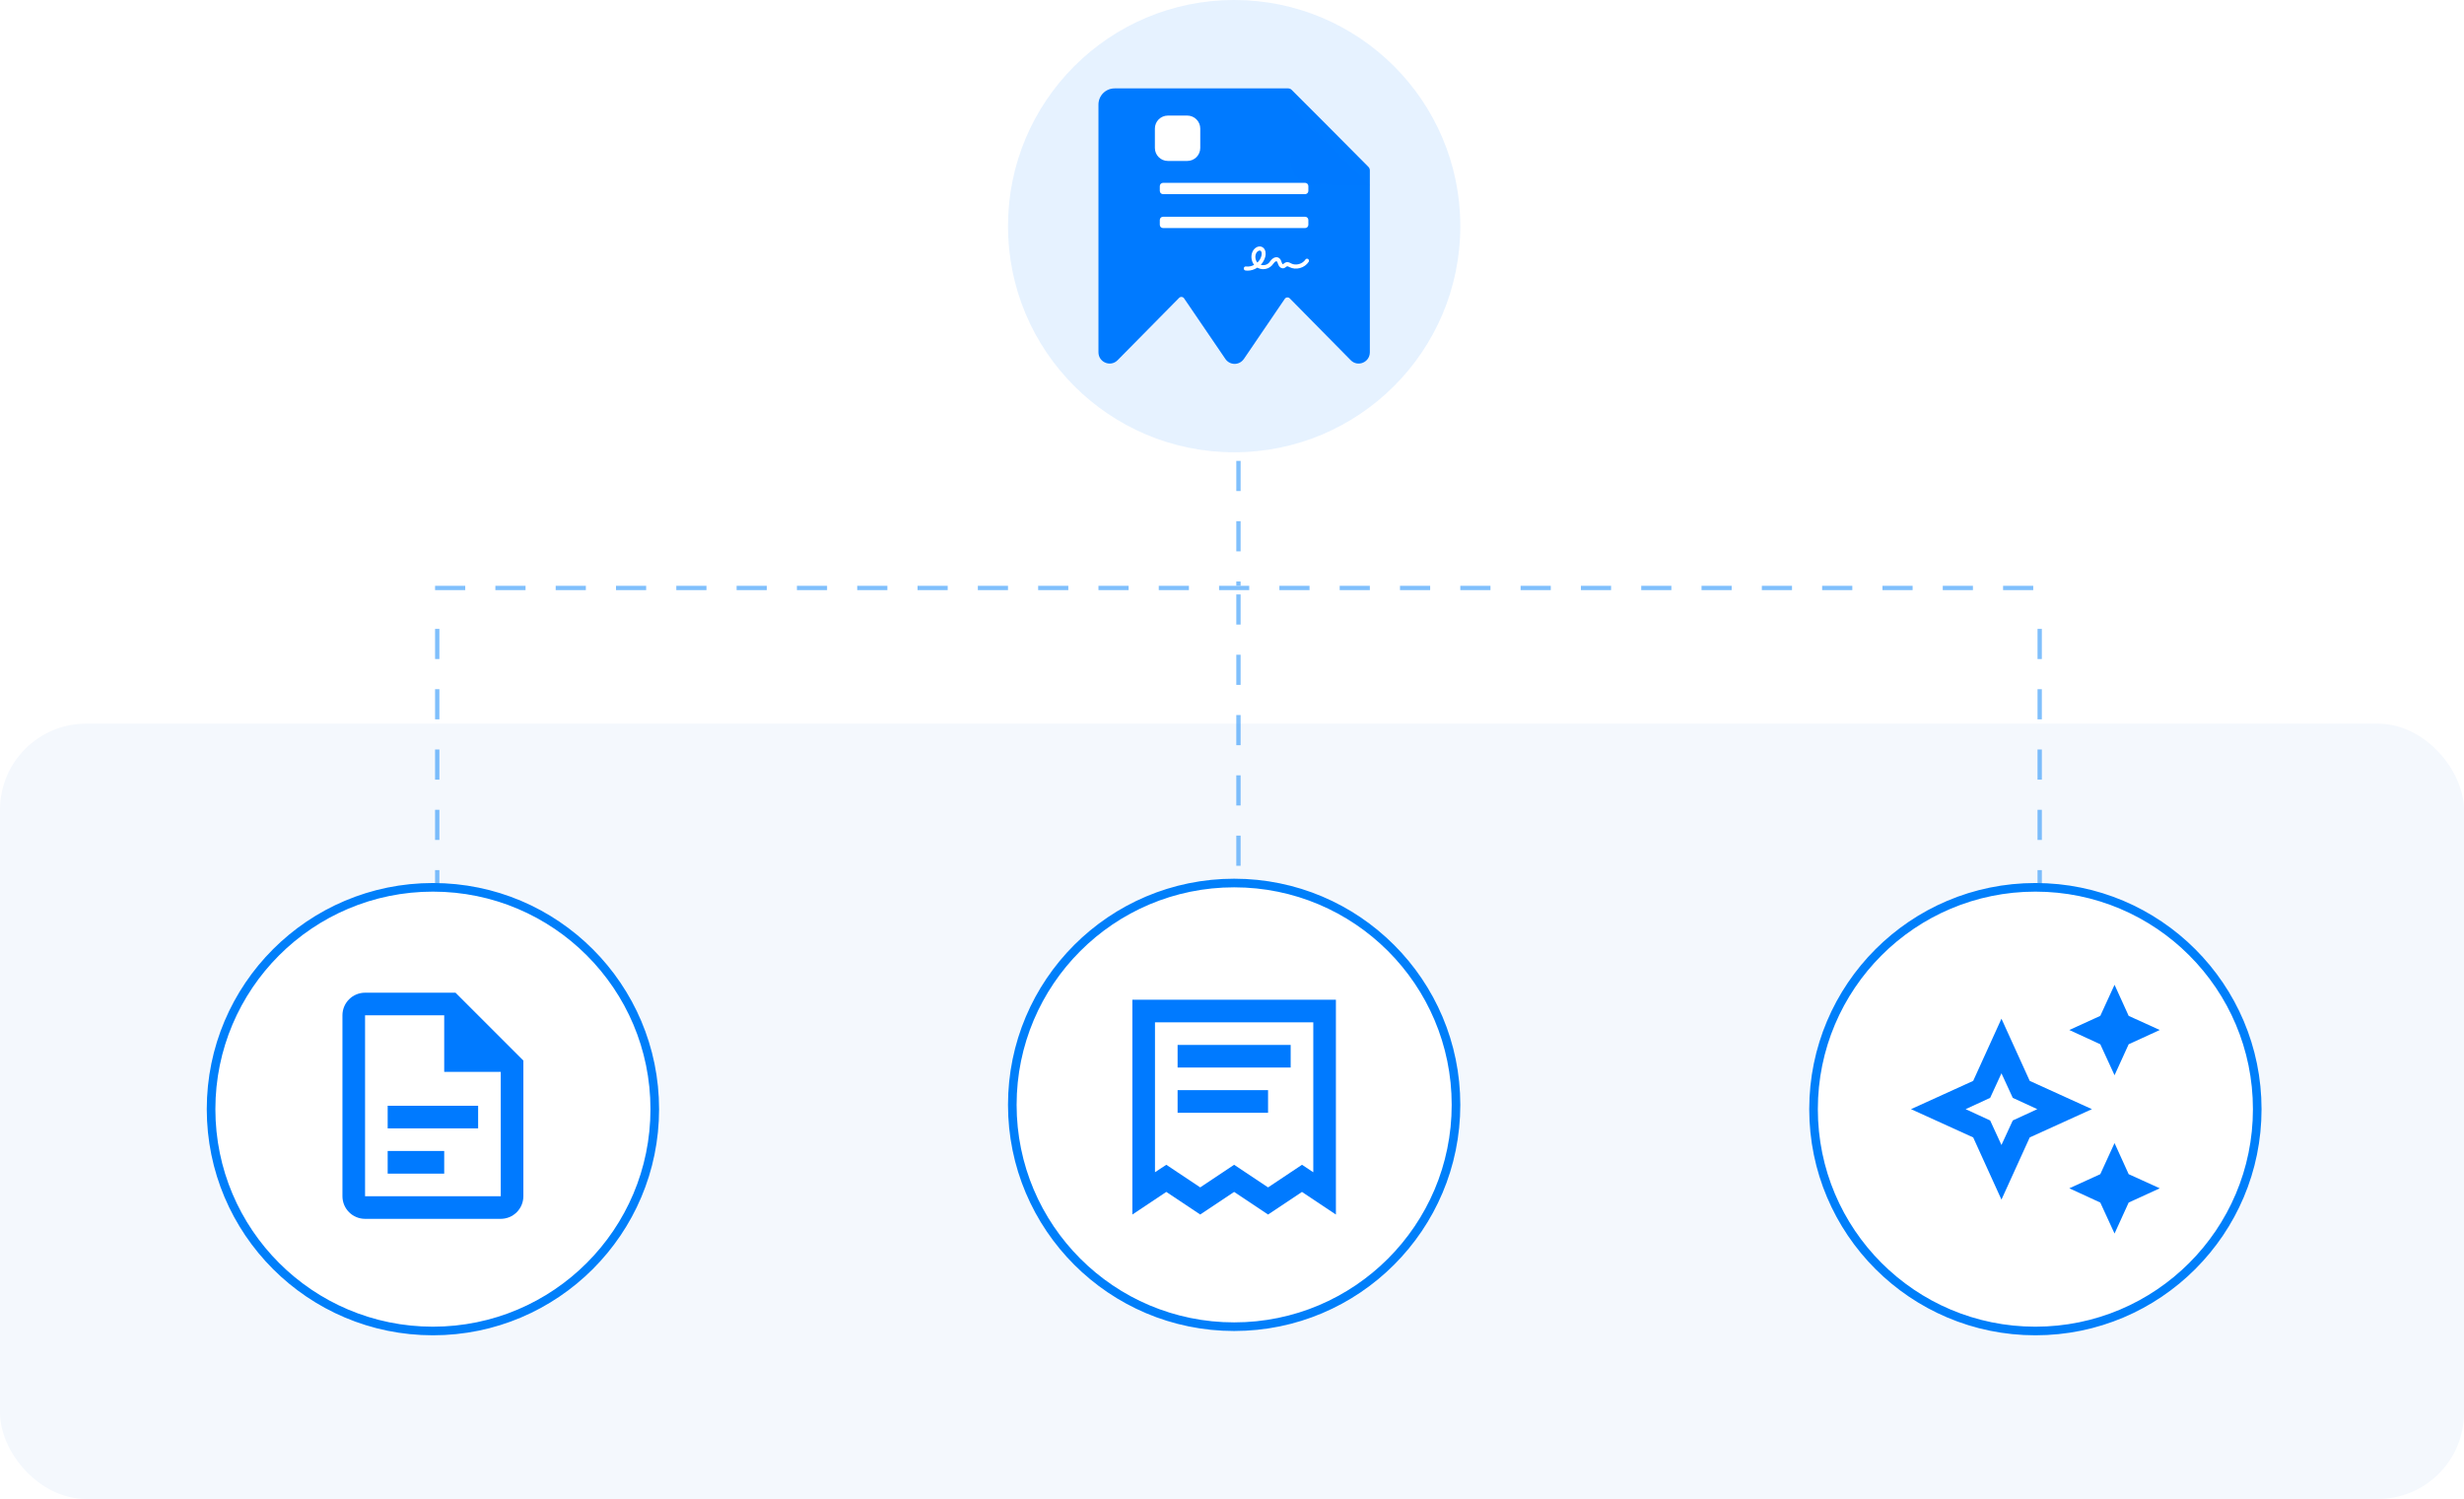 <svg width="572" height="348" viewBox="0 0 572 348" fill="none" xmlns="http://www.w3.org/2000/svg">
<rect y="168" width="572" height="180" rx="20" fill="#F4F8FD"/>
<g opacity="0.5">
<line x1="287.5" y1="107" x2="287.5" y2="136" stroke="#007FFA" stroke-dasharray="7 7"/>
<line x1="101.5" y1="146" x2="101.5" y2="223" stroke="#007FFA" stroke-dasharray="7 7"/>
<line x1="287.5" y1="138" x2="287.5" y2="223" stroke="#007FFA" stroke-dasharray="7 7"/>
<line x1="473.5" y1="146" x2="473.5" y2="223" stroke="#007FFA" stroke-dasharray="7 7"/>
<line x1="101" y1="136.5" x2="474" y2="136.5" stroke="#007FFA" stroke-dasharray="7 7"/>
</g>
<circle opacity="0.1" cx="286.5" cy="52.5" r="52.5" fill="#0079FF"/>
<path d="M318 39.544V45.192V81.775C318 84.114 315.204 85.284 313.565 83.628L299.411 69.267C299.079 68.93 298.523 68.981 298.257 69.372L288.752 83.344C288.739 83.362 288.721 83.374 288.708 83.392C288.465 83.732 288.144 84.008 287.773 84.197C287.403 84.385 286.993 84.482 286.578 84.477C286.163 84.472 285.755 84.366 285.388 84.169C285.022 83.972 284.708 83.689 284.472 83.344L274.874 69.26C274.608 68.87 274.052 68.819 273.721 69.155L259.436 83.628C259.327 83.739 259.209 83.839 259.083 83.927C257.428 85.116 255 83.954 255 81.775V24.272C255 22.201 256.678 20.523 258.748 20.523H299.048C299.346 20.523 299.632 20.642 299.843 20.853L308.388 29.405L317.673 38.751C317.882 38.962 318 39.247 318 39.544Z" fill="#007AFF"/>
<g filter="url(#filter0_d_19426_20514)">
<path d="M299.453 20.615L317.935 39.202L305.15 39.067C303.666 39.068 302.244 38.474 301.193 37.416C300.143 36.357 299.55 34.921 299.546 33.422L299.453 20.615Z" fill="#0079FF"/>
</g>
<path fill-rule="evenodd" clip-rule="evenodd" d="M289.634 62.834C289.467 62.834 289.301 62.826 289.134 62.801C288.881 62.769 288.706 62.531 288.738 62.269C288.77 62.007 289 61.827 289.253 61.86C289.895 61.95 290.553 61.802 291.132 61.491C290.442 60.599 290.292 59.281 290.847 58.265C291.275 57.48 292.234 56.923 293.051 57.373C293.415 57.578 293.661 57.938 293.764 58.421C293.835 58.781 293.827 59.199 293.724 59.6C293.55 60.296 293.185 60.943 292.678 61.475C293.336 61.68 294.129 61.508 294.604 60.983C294.691 60.894 294.771 60.779 294.858 60.664C295 60.476 295.143 60.288 295.342 60.116C295.539 59.944 295.777 59.813 296.015 59.755C296.316 59.682 296.61 59.715 296.855 59.862C297.268 60.099 297.41 60.533 297.521 60.877C297.537 60.918 297.545 60.959 297.561 60.992C297.648 61.237 297.759 61.344 297.791 61.352C297.83 61.352 297.942 61.262 298.013 61.205C298.155 61.09 298.33 60.951 298.568 60.885C298.996 60.771 299.376 60.967 299.654 61.114C299.685 61.131 299.725 61.147 299.757 61.172C300.851 61.712 302.357 61.295 303.039 60.263C303.181 60.05 303.467 59.993 303.673 60.14C303.879 60.288 303.935 60.583 303.792 60.795C303.34 61.491 302.627 61.999 301.786 62.228C300.954 62.457 300.09 62.392 299.36 62.023C299.321 62.007 299.281 61.982 299.242 61.966C299.075 61.884 298.885 61.786 298.79 61.811C298.734 61.827 298.647 61.892 298.568 61.958C298.401 62.089 298.163 62.277 297.846 62.294C297.83 62.294 297.807 62.294 297.791 62.294C297.323 62.294 296.919 61.933 296.697 61.311C296.681 61.27 296.665 61.229 296.65 61.18C296.578 60.959 296.499 60.738 296.396 60.672C296.3 60.615 296.086 60.681 295.936 60.82C295.809 60.934 295.698 61.082 295.579 61.237C295.484 61.36 295.381 61.499 295.27 61.622C294.747 62.195 293.994 62.49 293.248 62.49C292.773 62.49 292.297 62.367 291.885 62.13C291.18 62.596 290.403 62.834 289.634 62.834ZM292.432 58.167C292.147 58.167 291.806 58.429 291.639 58.74C291.267 59.428 291.386 60.361 291.885 60.959C292.345 60.533 292.686 59.985 292.836 59.371C292.947 58.92 292.908 58.38 292.614 58.216C292.559 58.184 292.496 58.167 292.432 58.167Z" fill="white"/>
<path d="M275.614 28.726H271.117C270.496 28.726 269.992 29.229 269.992 29.85V34.348C269.992 34.969 270.496 35.472 271.117 35.472H275.614C276.235 35.472 276.739 34.969 276.739 34.348V29.85C276.739 29.229 276.235 28.726 275.614 28.726Z" fill="white" stroke="white" stroke-width="3.788" stroke-linejoin="round"/>
<path d="M302.976 42.45H269.992C269.578 42.45 269.242 42.786 269.242 43.2V44.324C269.242 44.738 269.578 45.074 269.992 45.074H302.976C303.39 45.074 303.725 44.738 303.725 44.324V43.2C303.725 42.786 303.39 42.45 302.976 42.45Z" fill="white"/>
<path d="M302.976 50.321H269.992C269.578 50.321 269.242 50.657 269.242 51.071V52.195C269.242 52.609 269.578 52.945 269.992 52.945H302.976C303.39 52.945 303.725 52.609 303.725 52.195V51.071C303.725 50.657 303.39 50.321 302.976 50.321Z" fill="white"/>
<circle cx="100.5" cy="257.5" r="51.5" fill="white" stroke="#007FFA" stroke-width="2"/>
<path d="M84.746 230.463C83.354 230.463 82.018 231.016 81.034 232.001C80.049 232.985 79.496 234.321 79.496 235.713V277.713C79.496 279.105 80.049 280.441 81.034 281.425C82.018 282.41 83.354 282.963 84.746 282.963H116.246C117.638 282.963 118.974 282.41 119.958 281.425C120.943 280.441 121.496 279.105 121.496 277.713V246.213L105.746 230.463H84.746ZM84.746 235.713H103.121V248.838H116.246V277.713H84.746V235.713ZM89.996 256.713V261.963H110.996V256.713H89.996ZM89.996 267.213V272.463H103.121V267.213H89.996Z" fill="#007AFF"/>
<circle cx="286.5" cy="256.5" r="51.5" fill="white" stroke="#007FFA" stroke-width="2"/>
<path d="M299.621 242.588V247.838H273.371V242.588H299.621ZM294.371 253.088V258.338H273.371V253.088H294.371ZM302.246 276.713L310.121 281.963V232.088H262.871V281.963L270.746 276.713L278.621 281.963L286.496 276.713L294.371 281.963L302.246 276.713ZM304.871 237.338V272.145L302.246 270.413L294.371 275.663L286.496 270.413L278.621 275.663L270.746 270.413L268.121 272.145V237.338H304.871Z" fill="#007AFF"/>
<circle cx="472.5" cy="257.5" r="51.5" fill="white" stroke="#007FFA" stroke-width="2"/>
<path d="M464.625 236.5L471.187 250.937L485.625 257.5L471.187 264.062L464.625 278.5L458.062 264.062L443.625 257.5L458.062 250.937L464.625 236.5ZM464.625 249.179L462 254.875L456.304 257.5L462 260.125L464.625 265.821L467.25 260.125L472.946 257.5L467.25 254.875L464.625 249.179ZM490.875 249.625L487.567 242.432L480.375 239.125L487.567 235.844L490.875 228.625L494.156 235.844L501.375 239.125L494.156 242.432L490.875 249.625ZM490.875 286.375L487.567 279.182L480.375 275.875L487.567 272.594L490.875 265.375L494.156 272.594L501.375 275.875L494.156 279.182L490.875 286.375Z" fill="#007AFF"/>
<defs>
<filter id="filter0_d_19426_20514" x="291.753" y="16.765" width="33.881" height="33.988" filterUnits="userSpaceOnUse" color-interpolation-filters="sRGB">
<feFlood flood-opacity="0" result="BackgroundImageFix"/>
<feColorMatrix in="SourceAlpha" type="matrix" values="0 0 0 0 0 0 0 0 0 0 0 0 0 0 0 0 0 0 127 0" result="hardAlpha"/>
<feOffset dy="3.85"/>
<feGaussianBlur stdDeviation="3.85"/>
<feColorMatrix type="matrix" values="0 0 0 0 0 0 0 0 0 0 0 0 0 0 0 0 0 0 0.15 0"/>
<feBlend mode="normal" in2="BackgroundImageFix" result="effect1_dropShadow_19426_20514"/>
<feBlend mode="normal" in="SourceGraphic" in2="effect1_dropShadow_19426_20514" result="shape"/>
</filter>
</defs>
</svg>
